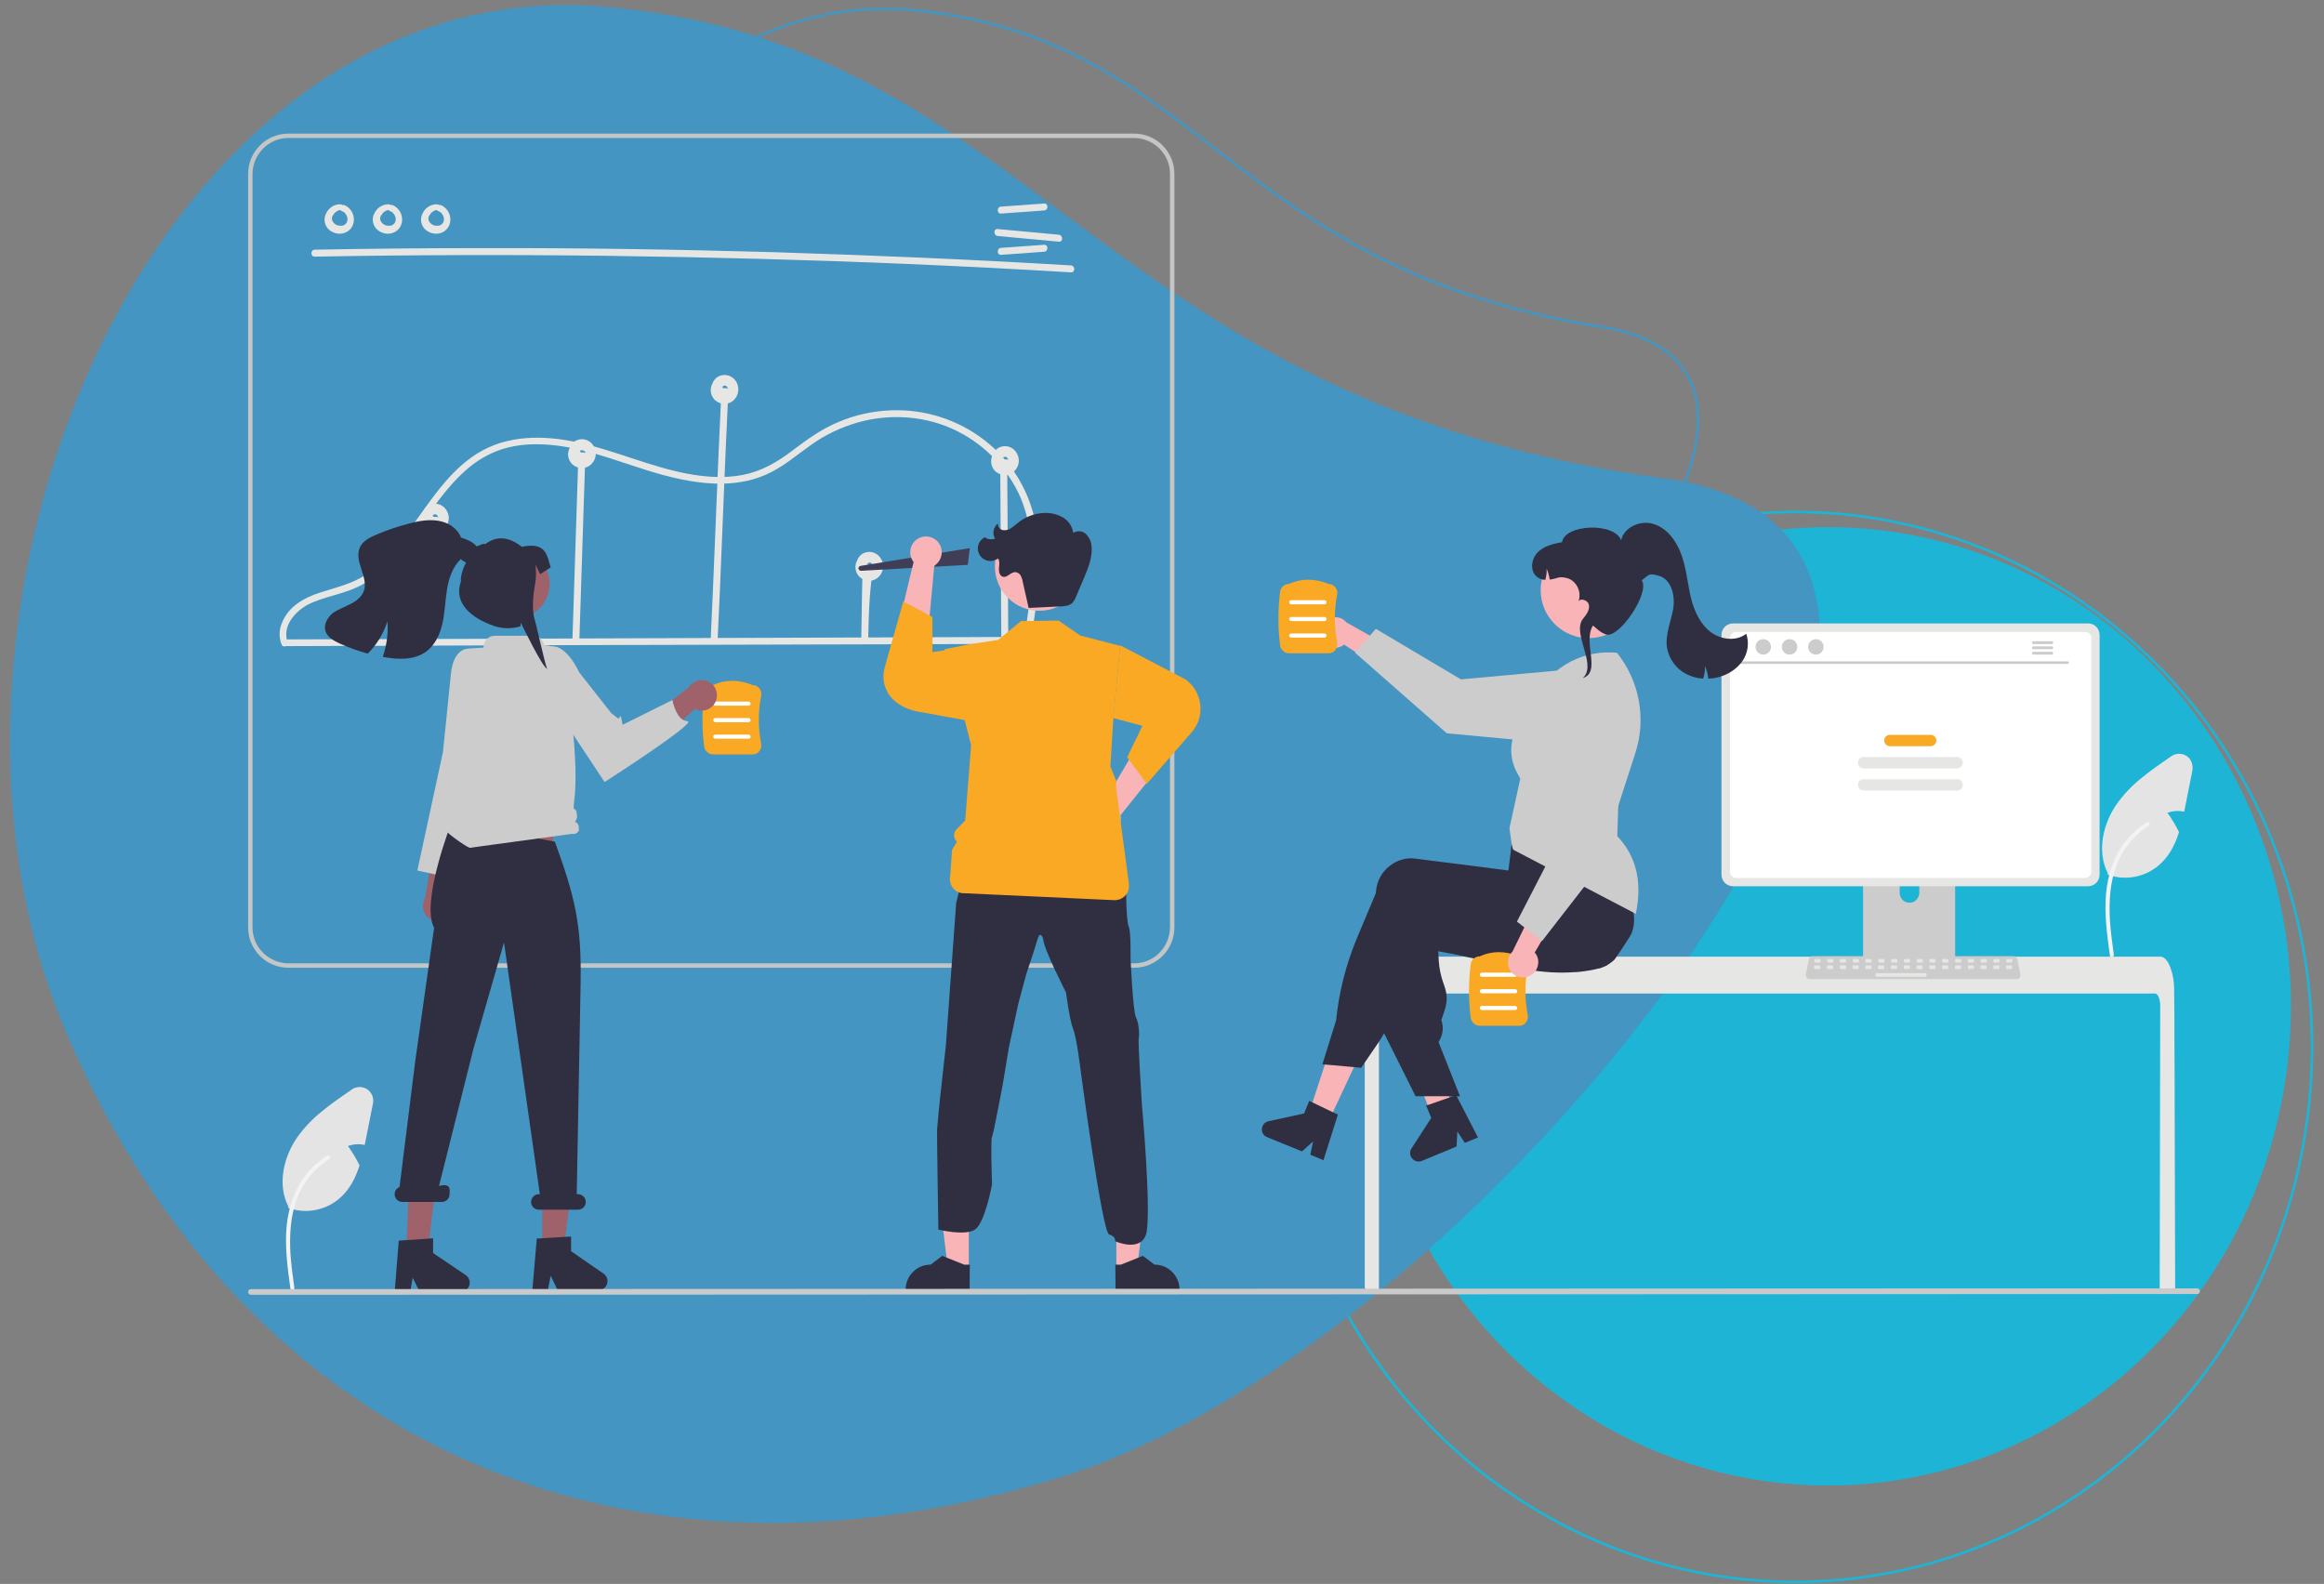 <?xml version="1.0" encoding="utf-8"?>
<!-- Generator: Adobe Illustrator 21.0.0, SVG Export Plug-In . SVG Version: 6.00 Build 0)  -->
<svg version="1.1" xmlns="http://www.w3.org/2000/svg" xmlns:xlink="http://www.w3.org/1999/xlink" x="0px" y="0px"
	 viewBox="0 0 901 614.1" style="enable-background:new 0 0 901 614.1;" xml:space="preserve">
<rect x="0" y="0" width="901" height="614.1" fill="#808080" stroke="none"/>
<style type="text/css">
	.st0{fill:none;stroke:#4495C1;stroke-miterlimit:10;}
	.st1{fill:#1EB4D6;}
	.st2{fill:none;stroke:#1EB4D6;stroke-miterlimit:10;}
	.st3{fill:#4495C1;}
	.st4{fill:#E4E4E4;}
	.st5{fill:#F3F3F3;}
	.st6{fill:#E6E6E5;}
	.st7{fill:#C4C6C6;}
	.st8{fill:#403E56;}
	.st9{fill:#F8B4B6;}
	.st10{fill:#F9A924;}
	.st11{fill:#302E41;}
	.st12{fill:#CCCCCC;}
	.st13{fill:#FFFFFF;}
	.st14{fill:#CACACA;}
	.st15{fill:#9F626B;}
</style>
<g id="Livello_2">
</g>
<g id="Livello_4">
</g>
<g id="Livello_1">
</g>
<g id="Livello_3">
	<path class="st0" d="M199.7,247.4C238.3,349.2,334.4,391,448.1,362s287.2-216.9,172.7-235.3C476.4,103.6,467,16.6,357,4.2
		C241.6-8.9,160.9,145.2,199.7,247.4z"/>
	
		<ellipse transform="matrix(4.499439e-03 -1 1 4.499439e-03 315.302 1097.1)" class="st1" cx="708.7" cy="390.2" rx="185.8" ry="179.5"/>
	
		<ellipse transform="matrix(4.499439e-03 -1 1 4.499439e-03 286.936 1100.07)" class="st2" cx="696" cy="405.9" rx="207.4" ry="200.4"/>
	<path class="st3" d="M26.1,401.4c69.8,161.3,219.1,223.3,386.6,170.8S819,208.8,644.8,185.4C425.2,155.9,401,16.8,234.2,2.6
		C59.3-12.2-44.1,239.3,26.1,401.4z"/>
	<g>
		<path class="st4" d="M144.6,427.8l-2.6,13.1c-0.2,1-0.4,2-0.6,3c-2.2-0.5-4.4-0.3-6.5,0.4c1.7,2.4,3.2,4.9,4.5,7.5
			c-1.6,5.1-4,9.7-8.1,13.1c-5.5,4.5-12.9,5.8-19.6,3.4l0.1-0.5c-4.3-8.4-2-19,3.4-26.8c2.7-3.8,6-7.3,9.7-10.2
			c3.6-3,7.6-5.7,11.5-8.4c2.4-1.7,5.8-1.1,7.4,1.4C144.6,424.9,144.9,426.4,144.6,427.8z"/>
		<path id="b311a411-101b-4365-a37b-2cdfec47a637-37_1_" class="st5" d="M112.6,499.7c-1.1-8-2.2-16.1-1.5-24.1
			c0.7-7.2,2.9-14.2,7.3-19.9c2.4-3,5.2-5.6,8.5-7.7c0.8-0.5,1.6,0.8,0.8,1.3c-5.6,3.6-10,8.8-12.4,15c-2.7,6.9-3.1,14.4-2.7,21.7
			c0.3,4.4,0.9,8.8,1.5,13.2c0.1,0.4-0.1,0.8-0.5,1C113.2,500.3,112.8,500.1,112.6,499.7L112.6,499.7z"/>
		<path class="st6" d="M122,99.5c38.2-0.7,76.4-0.8,114.5-0.3c38.2,0.5,76.3,1.5,114.5,3.1c21.4,0.9,42.8,2,64.2,3.3
			c1.7,0.1,1.7-2.6,0-2.7c-38.1-2.3-76.3-3.9-114.4-5.1c-38.2-1.1-76.3-1.7-114.5-1.6c-21.4,0-42.9,0.2-64.3,0.6
			C120.3,96.9,120.3,99.5,122,99.5L122,99.5z"/>
		<path class="st6" d="M388.1,82.8l16.7-1.2c1.7-0.1,1.7-2.8,0-2.7l-16.7,1.2C386.4,80.2,386.4,82.9,388.1,82.8z"/>
		<path class="st6" d="M388.1,98.8l16.7-1.2c1.7-0.1,1.7-2.8,0-2.7l-16.7,1.2C386.4,96.2,386.4,98.9,388.1,98.8z"/>
		<path class="st6" d="M386.8,91.5l23.7,2.2c1.7,0.2,1.7-2.5,0-2.7l-23.7-2.2C385.1,88.6,385.1,91.3,386.8,91.5z"/>
		<path class="st6" d="M131.9,79.2c-2.4,0-4.5,1.4-5.5,3.6c-1.1,2.1-0.6,4.7,1.2,6.3c1.7,1.4,3.9,1.9,6,1.2c2.1-0.7,3.6-2.8,3.6-5
			c0.1-2.5-1.4-4.8-3.7-5.8c-0.7-0.2-1.4,0.2-1.6,0.9c-0.2,0.7,0.2,1.4,0.9,1.6c0.2,0.1-0.2-0.1,0,0c0.1,0,0.2,0.1,0.3,0.1
			c0.1,0,0.1,0.1,0.2,0.1c0.2,0.2-0.1-0.1,0,0c0.1,0.1,0.3,0.3,0.4,0.4c0,0.1,0.2,0.2,0.1,0.1c-0.1-0.1,0-0.1,0,0
			c0,0,0.1,0.1,0.1,0.1c0.1,0.2,0.2,0.3,0.3,0.5c0,0,0,0.1,0.1,0.1c0,0.1,0.1,0.1,0,0c-0.1-0.1,0-0.1,0,0c0,0.1,0,0.1,0.1,0.2
			c0.1,0.2,0.1,0.4,0.2,0.6c0,0.1,0,0.2,0.1,0.3c0.1,0.3,0-0.2,0,0c0,0.2,0,0.4,0,0.6c0,0.1,0,0.2,0,0.3c0,0,0,0.1,0,0.1
			c0,0.2,0-0.1,0-0.1c-0.1,0.2-0.1,0.4-0.1,0.5c0,0.1-0.1,0.2-0.1,0.2c-0.1,0.3,0.1-0.2,0,0c-0.1,0.2-0.2,0.3-0.3,0.5
			c0,0.1-0.2,0.2-0.1,0.1c0.1-0.1-0.1,0.1-0.1,0.1c-0.1,0.1-0.1,0.1-0.2,0.2c0,0-0.1,0.1-0.1,0.1c0,0,0.2-0.2,0.1-0.1
			c-0.2,0.1-0.3,0.2-0.5,0.3c0,0-0.2,0.1-0.2,0.1c0,0,0.3-0.1,0.1,0c0,0-0.1,0-0.1,0c-0.2,0.1-0.4,0.1-0.5,0.1c0,0-0.1,0-0.1,0
			c-0.1,0,0.1,0,0.1,0c-0.1,0-0.2,0-0.3,0c-0.2,0-0.4,0-0.6,0c0,0-0.1,0-0.1,0c-0.1,0-0.2-0.1,0,0c0.1,0.1,0.1,0,0,0
			c0,0-0.1,0-0.1,0c-0.2,0-0.4-0.1-0.6-0.1c-0.1,0-0.2-0.1-0.3-0.1c0,0-0.1,0-0.1,0c0,0,0.2,0.1,0.1,0c-0.2-0.1-0.3-0.2-0.5-0.3
			c-0.1-0.1-0.2-0.1-0.3-0.2c0,0-0.1,0-0.1-0.1c0,0,0.2,0.2,0.1,0.1c-0.1-0.1-0.3-0.2-0.4-0.4c0,0-0.1-0.1-0.1-0.1l0,0
			c-0.1-0.1-0.1-0.1,0,0c0.1,0,0.1,0.1,0,0c0,0,0-0.1-0.1-0.1c-0.1-0.2-0.2-0.3-0.3-0.5c0,0,0.1,0.3,0,0.1c0,0,0-0.1,0-0.1
			c0-0.1-0.1-0.2-0.1-0.3c0-0.1,0-0.2-0.1-0.3c0-0.2,0,0.1,0,0.1c0,0,0-0.2,0-0.2c0-0.2,0-0.4,0-0.6c0-0.2,0,0.1,0,0.1
			c0,0,0-0.1,0-0.1c0-0.1,0-0.2,0.1-0.3c0-0.1,0.1-0.2,0.1-0.4c0,0,0-0.1,0.1-0.1c0.1-0.2-0.1,0.2,0,0.1c0.1-0.2,0.2-0.4,0.4-0.6
			c0,0,0.2-0.3,0.1-0.2c-0.1,0.1,0.1-0.1,0.1-0.2c0.2-0.2,0.4-0.3,0.5-0.5c0.1-0.1-0.1,0.1-0.1,0.1c0.1,0,0.1-0.1,0.2-0.1
			c0.1-0.1,0.2-0.1,0.3-0.2c0.1-0.1,0.2-0.1,0.3-0.2c0.1-0.1-0.1,0-0.1,0c0.1,0,0.1-0.1,0.2-0.1c0.1,0,0.6-0.2,0.6-0.2
			c0,0-0.3,0-0.1,0c0.1,0,0.1,0,0.2,0c0.1,0,0.3,0,0.4,0c0.7,0,1.3-0.6,1.3-1.3C133.2,79.8,132.7,79.2,131.9,79.2L131.9,79.2z"/>
		<path class="st6" d="M150.6,79.2c-2.4,0-4.5,1.4-5.5,3.6c-1.1,2.1-0.6,4.7,1.2,6.3c1.7,1.4,3.9,1.9,6,1.2c2.1-0.7,3.6-2.8,3.6-5
			c0.1-2.5-1.4-4.8-3.7-5.8c-0.7-0.2-1.4,0.2-1.6,0.9c-0.2,0.7,0.2,1.4,0.9,1.6c0.2,0.1-0.2-0.1,0,0c0.1,0,0.2,0.1,0.3,0.1
			c0.1,0,0.1,0.1,0.2,0.1c0.2,0.2-0.1-0.1,0,0c0.1,0.1,0.3,0.3,0.4,0.4c0,0.1,0.2,0.2,0.1,0.1c-0.1-0.1,0-0.1,0,0
			c0,0,0.1,0.1,0.1,0.1c0.1,0.2,0.2,0.3,0.3,0.5c0,0,0,0.1,0.1,0.1c0,0.1,0.1,0.1,0,0c-0.1-0.1,0-0.1,0,0c0,0.1,0,0.1,0.1,0.2
			c0.1,0.2,0.1,0.4,0.2,0.6c0,0.1,0,0.2,0.1,0.3c0.1,0.3,0-0.2,0,0c0,0.2,0,0.4,0,0.6c0,0.1,0,0.2,0,0.3c0,0,0,0.1,0,0.1
			c0,0.2,0-0.1,0-0.1c-0.1,0.2-0.1,0.4-0.1,0.5c0,0.1-0.1,0.2-0.1,0.2c-0.1,0.3,0.1-0.2,0,0c-0.1,0.2-0.2,0.3-0.3,0.5
			c0,0.1-0.2,0.2-0.1,0.1c0.1-0.1-0.1,0.1-0.1,0.1c-0.1,0.1-0.1,0.1-0.2,0.2c0,0-0.1,0.1-0.1,0.1c0,0,0.2-0.2,0.1-0.1
			c-0.2,0.1-0.3,0.2-0.5,0.3c0,0-0.2,0.1-0.2,0.1c0,0,0.3-0.1,0.1,0c0,0-0.1,0-0.1,0c-0.2,0.1-0.4,0.1-0.5,0.1c0,0-0.1,0-0.1,0
			c-0.1,0,0.1,0,0.1,0c-0.1,0-0.2,0-0.3,0c-0.2,0-0.4,0-0.6,0c0,0-0.1,0-0.1,0c-0.1,0-0.2-0.1,0,0c0.1,0.1,0.1,0,0,0
			c0,0-0.1,0-0.1,0c-0.2,0-0.4-0.1-0.6-0.1c-0.1,0-0.2-0.1-0.3-0.1c0,0-0.1,0-0.1,0c0,0,0.2,0.1,0.1,0c-0.2-0.1-0.3-0.2-0.5-0.3
			c-0.1-0.1-0.2-0.1-0.3-0.2c0,0-0.1,0-0.1-0.1c0,0,0.2,0.2,0.1,0.1c-0.1-0.1-0.3-0.2-0.4-0.4c0,0-0.1-0.1-0.1-0.1l0,0
			c-0.1-0.1-0.1-0.1,0,0c0.1,0,0.1,0.1,0,0c0,0,0-0.1-0.1-0.1c-0.1-0.2-0.2-0.3-0.3-0.5c0,0,0.1,0.3,0,0.1c0,0,0-0.1,0-0.1
			c0-0.1-0.1-0.2-0.1-0.3c0-0.1,0-0.2-0.1-0.3c0-0.2,0,0.1,0,0.1c0,0,0-0.2,0-0.2c0-0.2,0-0.4,0-0.6c0-0.2,0,0.1,0,0.1
			c0,0,0-0.1,0-0.1c0-0.1,0-0.2,0.1-0.3c0-0.1,0.1-0.2,0.1-0.4c0,0,0-0.1,0.1-0.1c0.1-0.2-0.1,0.2,0,0.1c0.1-0.2,0.2-0.4,0.4-0.6
			c0,0,0.2-0.3,0.1-0.2c-0.1,0.1,0.1-0.1,0.1-0.2c0.2-0.2,0.4-0.3,0.5-0.5c0.1-0.1-0.1,0.1-0.1,0.1c0.1,0,0.1-0.1,0.2-0.1
			c0.1-0.1,0.2-0.1,0.3-0.2c0.1-0.1,0.2-0.1,0.3-0.2c0.1-0.1-0.1,0-0.1,0c0.1,0,0.1-0.1,0.2-0.1c0.1,0,0.6-0.2,0.6-0.2
			c0,0-0.3,0-0.1,0c0.1,0,0.1,0,0.2,0c0.1,0,0.3,0,0.4,0c0.7,0,1.3-0.6,1.3-1.3C152,79.8,151.4,79.2,150.6,79.2L150.6,79.2z"/>
		<path class="st6" d="M169.3,79.2c-2.4,0-4.5,1.4-5.5,3.6c-1.1,2.1-0.6,4.7,1.2,6.3c1.7,1.4,3.9,1.9,6,1.2c2.1-0.7,3.6-2.8,3.6-5
			c0.1-2.5-1.4-4.8-3.7-5.8c-0.7-0.2-1.4,0.2-1.6,0.9c-0.2,0.7,0.2,1.4,0.9,1.6c0.2,0.1-0.2-0.1,0,0c0.1,0,0.2,0.1,0.3,0.1
			c0.1,0,0.1,0.1,0.2,0.1c0.2,0.2-0.1-0.1,0,0c0.1,0.1,0.3,0.3,0.4,0.4c0,0.1,0.2,0.2,0.1,0.1c-0.1-0.1,0-0.1,0,0
			c0,0,0.1,0.1,0.1,0.1c0.1,0.2,0.2,0.3,0.3,0.5c0,0,0,0.1,0.1,0.1c0,0.1,0.1,0.1,0,0c-0.1-0.1,0-0.1,0,0c0,0.1,0,0.1,0.1,0.2
			c0.1,0.2,0.1,0.4,0.2,0.6c0,0.1,0,0.2,0.1,0.3c0.1,0.3,0-0.2,0,0c0,0.2,0,0.4,0,0.6c0,0.1,0,0.2,0,0.3c0,0,0,0.1,0,0.1
			c0,0.2,0-0.1,0-0.1c-0.1,0.2-0.1,0.4-0.1,0.5c0,0.1-0.1,0.2-0.1,0.2c-0.1,0.3,0.1-0.2,0,0c-0.1,0.2-0.2,0.3-0.3,0.5
			c0,0.1-0.2,0.2-0.1,0.1c0.1-0.1-0.1,0.1-0.1,0.1c-0.1,0.1-0.1,0.1-0.2,0.2c0,0-0.1,0.1-0.1,0.1c0,0,0.2-0.2,0.1-0.1
			c-0.2,0.1-0.3,0.2-0.5,0.3c0,0-0.2,0.1-0.2,0.1c0,0,0.3-0.1,0.1,0c0,0-0.1,0-0.1,0c-0.2,0.1-0.4,0.1-0.5,0.1c0,0-0.1,0-0.1,0
			c-0.1,0,0.1,0,0.1,0c-0.1,0-0.2,0-0.3,0c-0.2,0-0.4,0-0.6,0c0,0-0.1,0-0.1,0c-0.1,0-0.2-0.1,0,0c0.1,0.1,0.1,0,0,0
			c0,0-0.1,0-0.1,0c-0.2,0-0.4-0.1-0.6-0.1c-0.1,0-0.2-0.1-0.3-0.1c0,0-0.1,0-0.1,0c0,0,0.2,0.1,0.1,0c-0.2-0.1-0.3-0.2-0.5-0.3
			c-0.1-0.1-0.2-0.1-0.3-0.2c0,0-0.1,0-0.1-0.1c0,0,0.2,0.2,0.1,0.1c-0.1-0.1-0.3-0.2-0.4-0.4c0,0-0.1-0.1-0.1-0.1l0,0
			c-0.1-0.1-0.1-0.1,0,0c0.1,0,0.1,0.1,0,0c0,0,0-0.1-0.1-0.1c-0.1-0.2-0.2-0.3-0.3-0.5c0,0,0.1,0.3,0,0.1c0,0,0-0.1,0-0.1
			c0-0.1-0.1-0.2-0.1-0.3c0-0.1,0-0.2-0.1-0.3c0-0.2,0,0.1,0,0.1c0,0,0-0.2,0-0.2c0-0.2,0-0.4,0-0.6c0-0.2,0,0.1,0,0.1
			c0,0,0-0.1,0-0.1c0-0.1,0-0.2,0.1-0.3c0-0.1,0.1-0.2,0.1-0.4c0,0,0-0.1,0.1-0.1c0.1-0.2-0.1,0.2,0,0.1c0.1-0.2,0.2-0.4,0.4-0.6
			c0,0,0.2-0.3,0.1-0.2c-0.1,0.1,0.1-0.1,0.1-0.2c0.2-0.2,0.4-0.3,0.5-0.5c0.1-0.1-0.1,0.1-0.1,0.1c0.1,0,0.1-0.1,0.2-0.1
			c0.1-0.1,0.2-0.1,0.3-0.2c0.1-0.1,0.2-0.1,0.3-0.2c0.1-0.1-0.1,0-0.1,0c0.1,0,0.1-0.1,0.2-0.1c0.1,0,0.6-0.2,0.6-0.2
			c0,0-0.3,0-0.1,0c0.1,0,0.1,0,0.2,0c0.1,0,0.3,0,0.4,0c0.7,0,1.3-0.6,1.3-1.3C170.7,79.8,170.1,79.2,169.3,79.2L169.3,79.2z"/>
		<path class="st7" d="M439.7,375.2H111.8c-8.6,0-15.6-7-15.6-15.6V67.4c0-8.6,7-15.6,15.6-15.6h327.9c8.6,0,15.6,7,15.6,15.6v292.2
			C455.3,368.2,448.3,375.2,439.7,375.2z M111.8,53.5c-7.6,0-13.8,6.2-13.9,13.9v292.2c0,7.6,6.2,13.8,13.9,13.9h327.9
			c7.6,0,13.8-6.2,13.9-13.9V67.4c0-7.6-6.2-13.8-13.9-13.9L111.8,53.5z"/>
		<path class="st6" d="M111.3,250.5l115.3-0.4l114.7-0.3l64.7-0.2c0.7,0,1.3-0.6,1.3-1.4c0-0.7-0.6-1.3-1.3-1.3l-115.3,0.4
			L176,247.7l-64.7,0.2c-0.7,0-1.3,0.6-1.3,1.4C110,250,110.6,250.5,111.3,250.5z"/>
		<path class="st6" d="M169.5,248.4l0.7-42.1c0-1.7-2.6-1.7-2.7,0l-0.7,42.1C166.8,250.1,169.4,250.1,169.5,248.4z"/>
		<path class="st6" d="M224.6,248.8l1.7-52.9l0.5-15.1c0.1-1.7-2.6-1.7-2.7,0l-1.7,52.9l-0.5,15.1
			C221.8,250.5,224.5,250.5,224.6,248.8z"/>
		<path class="st6" d="M279.5,155.7c-1,18.7-3,74-4,92.8c-0.1,1.7,2.6,1.7,2.7,0c1-18.7,3-74,4-92.8
			C282.3,154,279.6,154,279.5,155.7z"/>
		<path class="st6" d="M334.2,229.7l-0.3,18c0,1.7,2.6,1.7,2.7,0c0.4-21.3,1.4-20.6,1.5-26.6c0-1.7-2.6-1.7-2.7,0
			C335.4,221.1,334.6,208.4,334.2,229.7z"/>
		<path class="st6" d="M387.8,182.4l0.3,50.5l0.1,14.5c0,0.7,0.6,1.3,1.4,1.3c0.7,0,1.3-0.6,1.3-1.3l-0.3-50.5l-0.1-14.5
			c0-0.7-0.6-1.3-1.4-1.3C388.4,181.1,387.8,181.6,387.8,182.4z"/>
		<path class="st6" d="M111.5,249c-2.2-6.1,2.8-11.9,7.9-14.6c6.1-3.1,13.2-3.9,19.4-6.9c9.3-4.5,16-12.6,22-20.8
			c6.2-8.4,11.8-17.3,19.7-24.3c4.1-3.7,9-6.6,14.3-8.3c6.7-2.1,13.8-2.2,20.7-1.4c14.3,1.7,27.5,7.6,41.3,11.4
			c13,3.5,27.3,5.5,40,0c6.5-2.8,11.8-7.5,17.5-11.5c5.5-4,11.7-6.9,18.2-8.8c12.8-3.6,26.8-2.6,38.7,3.4
			c10.9,5.5,19.6,14.6,24.5,25.8c5.6,13.5,4.9,28.6,3.1,42.8c-0.5,3.7-1,7.3-1.6,11c-0.3,1.7,2.3,2.4,2.6,0.7
			c2.3-14.6,4.6-29.7,1.7-44.5c-2.5-12.9-9.5-24.4-19.9-32.4c-10.4-8-23.3-12.1-36.5-11.5c-6.9,0.3-13.7,1.8-20,4.5
			c-6.6,2.7-12.2,6.8-17.9,11.1c-5.8,4.4-11.9,8-19.1,9.4c-7,1.4-14.4,0.9-21.4-0.4c-14.5-2.7-27.9-8.9-42.3-12.1
			c-13.3-2.9-27.6-3.2-39.5,4.3c-9.2,5.8-15.6,14.7-21.8,23.4c-6.2,8.6-12.4,17.8-21.4,23.6c-5.5,3.6-11.7,4.9-17.8,6.9
			c-6.2,2-12.1,5.4-14.6,11.7c-1.1,2.6-1.2,5.5-0.2,8.2C109.5,251.3,112.1,250.7,111.5,249L111.5,249z"/>
		<polygon class="st6" points="168.6,200.5 168.6,200.5 168.6,200.5 		"/>
		<path class="st6" d="M173.2,198c-1.3-2.3-4-3.3-6.4-2.4c-1.2,0.4-2.1,1.3-2.7,2.5c-0.1,0.1-0.1,0.2-0.1,0.4
			c-0.1,0.1-0.1,0.2-0.2,0.3c-1.3,2.6-0.3,5.8,2.4,7.1c1.9,1,4.3,0.7,5.9-0.8C174.1,203.3,174.6,200.3,173.2,198z M169.9,200.3
			C169.9,200.3,169.9,200.4,169.9,200.3z M169.5,199.5C169.5,199.5,169.5,199.5,169.5,199.5z M168,200.1
			C168,200.1,168,200.1,168,200.1z M168.4,200.4C168.5,200.4,168.4,200.4,168.4,200.4z M168.5,200.5L168.5,200.5
			C168.6,200.5,168.6,200.5,168.5,200.5L168.5,200.5L168.5,200.5L168.5,200.5L168.5,200.5C168.6,200.4,168.6,200.5,168.5,200.5
			C168.7,200.4,168.6,200.4,168.5,200.5L168.5,200.5c-0.1-0.1-0.1-0.1-0.2-0.1c0,0,0,0,0,0c-0.1,0-0.3-0.2-0.1,0
			c-0.1,0-0.1-0.1-0.2-0.1c0,0-0.1-0.1-0.1-0.1c0-0.1-0.1-0.1-0.1-0.2l0,0c0,0,0,0,0,0c0,0,0,0,0,0c0,0,0-0.1,0-0.1l0,0
			c0-0.1,0.1-0.1,0.1-0.2c-0.2,0.3,0.1,0,0.1-0.1c0,0,0,0,0,0c0,0,0,0,0,0c0.1,0,0.1-0.1,0.2-0.1c0.1,0,0.4-0.1,0.1,0
			c0.1,0,0.1,0,0.2-0.1c0,0,0.1,0,0.2,0c0,0,0.1,0,0.1,0c0,0,0,0,0.1,0c0,0,0.2,0.1,0.2,0.1c0,0,0,0,0,0c0.1,0,0.1,0.1,0.2,0.1
			c-0.3-0.2,0,0,0.1,0.1c0,0,0.1,0.1,0.1,0.1c0,0,0,0.1,0.1,0.1c0,0.1,0.1,0.2,0.1,0.2l0,0c0,0,0,0,0,0c0,0.1,0.1,0.2,0.1,0.4
			c0,0,0,0,0,0c0,0.1,0,0.1,0,0.2l0,0C169.5,200.3,169,200.3,168.5,200.5L168.5,200.5z"/>
		<path class="st6" d="M168.6,200.5C168.6,200.5,168.6,200.5,168.6,200.5L168.6,200.5z"/>
		<path class="st6" d="M168.6,200.5L168.6,200.5L168.6,200.5z"/>
		<path class="st6" d="M168.6,200.5L168.6,200.5C168.6,200.5,168.6,200.5,168.6,200.5z"/>
		<polygon class="st6" points="168.6,200.5 168.6,200.5 168.6,200.5 		"/>
		<polygon class="st6" points="225.6,175.5 225.6,175.5 225.6,175.5 		"/>
		<path class="st6" d="M230.2,173c-1.3-2.3-4-3.3-6.4-2.4c-1.2,0.4-2.1,1.3-2.7,2.5c-0.1,0.1-0.1,0.2-0.1,0.4
			c-0.1,0.1-0.1,0.2-0.2,0.3c-1.3,2.6-0.3,5.8,2.4,7.1c1.9,1,4.3,0.7,5.9-0.8C231.1,178.3,231.6,175.4,230.2,173z M226.9,175.3
			C226.9,175.4,226.9,175.4,226.9,175.3z M226.6,174.5C226.5,174.5,226.5,174.5,226.6,174.5z M225.1,175.1
			C225,175.1,225,175.1,225.1,175.1z M225.4,175.4C225.5,175.5,225.5,175.5,225.4,175.4z M225.6,175.5L225.6,175.5
			C225.6,175.5,225.6,175.5,225.6,175.5L225.6,175.5L225.6,175.5L225.6,175.5L225.6,175.5C225.6,175.5,225.6,175.5,225.6,175.5
			C225.8,175.4,225.7,175.5,225.6,175.5L225.6,175.5c-0.1-0.1-0.1-0.1-0.2-0.1c0,0,0,0,0,0c-0.1,0-0.3-0.2-0.1,0
			c-0.1,0-0.1-0.1-0.2-0.1c0,0-0.1-0.1-0.1-0.1c0-0.1-0.1-0.1-0.1-0.2l0,0c0,0,0,0,0,0c0,0,0,0,0,0c0,0,0-0.1,0-0.1l0,0
			c0-0.1,0.1-0.1,0.1-0.2c-0.2,0.3,0.1,0,0.1-0.1c0,0,0,0,0,0c0,0,0,0,0,0c0.1,0,0.1-0.1,0.2-0.1c0.1,0,0.4-0.1,0.1,0
			c0.1,0,0.1,0,0.2-0.1c0,0,0.1,0,0.2,0c0,0,0.1,0,0.1,0c0,0,0,0,0.1,0c0,0,0.2,0.1,0.2,0.1c0,0,0,0,0,0c0.1,0,0.1,0.1,0.2,0.1
			c-0.3-0.2,0,0,0.1,0.1c0,0,0.1,0.1,0.1,0.1c0,0,0,0.1,0.1,0.1c0,0.1,0.1,0.2,0.1,0.2l0,0c0,0,0,0,0,0c0,0.1,0.1,0.2,0.1,0.4
			c0,0,0,0,0,0c0,0.1,0,0.1,0,0.2l0,0C226.5,175.3,226,175.3,225.6,175.5L225.6,175.5z"/>
		<path class="st6" d="M225.6,175.5L225.6,175.5C225.6,175.5,225.6,175.5,225.6,175.5z"/>
		<polygon class="st6" points="225.6,175.5 225.6,175.5 225.6,175.5 		"/>
		<path class="st6" d="M225.6,175.5C225.6,175.5,225.6,175.5,225.6,175.5L225.6,175.5z"/>
		<path class="st6" d="M225.6,175.5L225.6,175.5L225.6,175.5z"/>
		<polygon class="st6" points="280.9,188 280.9,188 280.9,188 		"/>
		<path class="st6" d="M285.5,148.1c-1.3-2.3-4-3.3-6.4-2.4c-1.2,0.4-2.1,1.3-2.7,2.5c-0.1,0.1-0.1,0.2-0.1,0.4
			c-0.1,0.1-0.1,0.2-0.2,0.3c-1.3,2.6-0.3,5.8,2.4,7.1c1.9,1,4.3,0.7,5.9-0.8C286.4,153.4,286.8,150.4,285.5,148.1z M282.1,150.4
			C282.2,150.4,282.2,150.5,282.1,150.4z M281.8,149.6C281.8,149.6,281.8,149.6,281.8,149.6z M280.3,150.2
			C280.3,150.2,280.3,150.2,280.3,150.2z M280.7,150.5C280.7,150.5,280.7,150.5,280.7,150.5z M280.8,150.6L280.8,150.6
			C280.8,150.6,280.8,150.6,280.8,150.6L280.8,150.6L280.8,150.6L280.8,150.6L280.8,150.6C280.9,150.5,280.9,150.5,280.8,150.6
			C281,150.5,280.9,150.5,280.8,150.6L280.8,150.6c-0.1-0.1-0.1-0.1-0.2-0.1c0,0,0,0,0,0c-0.1,0-0.3-0.2-0.1,0
			c-0.1,0-0.1-0.1-0.2-0.1c0,0-0.1-0.1-0.1-0.1c0-0.1-0.1-0.1-0.1-0.2l0,0c0,0,0,0,0,0c0,0,0,0,0,0c0,0,0-0.1,0-0.1l0,0
			c0-0.1,0.1-0.1,0.1-0.2c-0.2,0.3,0.1,0,0.1-0.1c0,0,0,0,0,0c0,0,0,0,0,0c0.1,0,0.1-0.1,0.2-0.1c0.1,0,0.4-0.1,0.1,0
			c0.1,0,0.1,0,0.2-0.1c0,0,0.1,0,0.2,0c0,0,0.1,0,0.1,0c0,0,0,0,0.1,0c0,0,0.2,0.1,0.2,0.1c0,0,0,0,0,0c0.1,0,0.1,0.1,0.2,0.1
			c-0.3-0.2,0,0,0.1,0.1c0,0,0.1,0.1,0.1,0.1c0,0,0,0.1,0.1,0.1c0,0.1,0.1,0.2,0.1,0.2l0,0c0,0,0,0,0,0c0,0.1,0.1,0.2,0.1,0.4
			c0,0,0,0,0,0c0,0.1,0,0.1,0,0.2l0,0C281.7,150.4,281.2,150.4,280.8,150.6L280.8,150.6z"/>
		<polygon class="st6" points="280.9,188 280.9,188 280.9,188 		"/>
		<path class="st6" d="M280.9,188L280.9,188L280.9,188z"/>
		<path class="st6" d="M280.9,188L280.9,188C280.9,188,280.9,188,280.9,188z"/>
		<path class="st6" d="M280.9,188C280.9,188,280.9,188,280.9,188L280.9,188z"/>
		<path class="st6" d="M341.6,216.7c-1.3-2.3-4-3.3-6.4-2.4c-1.2,0.4-2.1,1.3-2.7,2.5c-0.1,0.1-0.1,0.2-0.1,0.4
			c-0.1,0.1-0.1,0.2-0.2,0.3c-1.3,2.6-0.3,5.8,2.4,7.1c1.9,1,4.3,0.7,5.9-0.8C342.5,222,343,219,341.6,216.7z M338.3,219
			C338.3,219,338.3,219.1,338.3,219z M337.9,218.2C337.9,218.2,337.9,218.2,337.9,218.2z M336.4,218.8
			C336.4,218.8,336.4,218.8,336.4,218.8z M336.8,219.1C336.9,219.1,336.9,219.1,336.8,219.1z M337,219.2L337,219.2
			C337,219.2,337,219.2,337,219.2L337,219.2L337,219.2L337,219.2L337,219.2C337,219.2,337,219.2,337,219.2
			C337.2,219.1,337.1,219.1,337,219.2L337,219.2c-0.1-0.1-0.1-0.1-0.2-0.1c0,0,0,0,0,0c-0.1,0-0.3-0.2-0.1,0c-0.1,0-0.1-0.1-0.2-0.1
			c0,0-0.1-0.1-0.1-0.1c0-0.1-0.1-0.1-0.1-0.2l0,0c0,0,0,0,0,0c0,0,0,0,0,0c0,0,0-0.1,0-0.1l0,0c0-0.1,0.1-0.1,0.1-0.2
			c-0.2,0.3,0.1,0,0.1-0.1c0,0,0,0,0,0c0,0,0,0,0,0c0.1,0,0.1-0.1,0.2-0.1c0.1,0,0.4-0.1,0.1,0c0.1,0,0.1,0,0.2-0.1c0,0,0.1,0,0.2,0
			c0,0,0.1,0,0.1,0c0,0,0,0,0.1,0c0,0,0.2,0.1,0.2,0.1c0,0,0,0,0,0c0.1,0,0.1,0.1,0.2,0.1c-0.3-0.2,0,0,0.1,0.1c0,0,0.1,0.1,0.1,0.1
			c0,0,0,0.1,0.1,0.1c0,0.1,0.1,0.2,0.1,0.2l0,0c0,0,0,0,0,0c0,0.1,0.1,0.2,0.1,0.4c0,0,0,0,0,0c0,0.1,0,0.1,0,0.2l0,0
			C337.9,219,337.4,219,337,219.2L337,219.2z"/>
		<polygon class="st6" points="337,160.4 337,160.4 337,160.4 		"/>
		<path class="st6" d="M337,160.4L337,160.4L337,160.4z"/>
		<path class="st6" d="M337,160.4L337,160.4C337,160.4,337,160.4,337,160.4z"/>
		<path class="st6" d="M337,160.4C337,160.4,337,160.4,337,160.4L337,160.4z"/>
		<polygon class="st6" points="337,160.4 337,160.4 337,160.4 		"/>
		<path class="st6" d="M389.6,178.2L389.6,178.2L389.6,178.2z"/>
		<path class="st6" d="M394.2,175.7c-1.3-2.3-4-3.3-6.4-2.4c-1.2,0.4-2.1,1.3-2.7,2.5c-0.1,0.1-0.1,0.2-0.1,0.4
			c-0.1,0.1-0.1,0.2-0.2,0.3c-1.3,2.6-0.3,5.8,2.4,7.1c1.9,1,4.3,0.7,5.9-0.8C395.1,181,395.6,178.1,394.2,175.7z M390.9,178
			C390.9,178.1,390.9,178.1,390.9,178z M390.5,177.2C390.5,177.2,390.5,177.2,390.5,177.2z M389,177.8
			C389,177.8,389,177.8,389,177.8z M389.4,178.1C389.5,178.1,389.4,178.1,389.4,178.1z M389.5,178.2L389.5,178.2
			C389.6,178.2,389.6,178.2,389.5,178.2L389.5,178.2L389.5,178.2L389.5,178.2L389.5,178.2C389.6,178.2,389.6,178.2,389.5,178.2
			C389.7,178.1,389.6,178.1,389.5,178.2L389.5,178.2c-0.1-0.1-0.1-0.1-0.2-0.1c0,0,0,0,0,0c-0.1,0-0.3-0.2-0.1,0
			c-0.1,0-0.1-0.1-0.2-0.1c0,0-0.1-0.1-0.1-0.1c0-0.1-0.1-0.1-0.1-0.2l0,0c0,0,0,0,0,0c0,0,0,0,0,0c0,0,0-0.1,0-0.1l0,0
			c0-0.1,0.1-0.1,0.1-0.2c-0.2,0.3,0.1,0,0.1-0.1c0,0,0,0,0,0c0,0,0,0,0,0c0.1,0,0.1-0.1,0.2-0.1c0.1,0,0.4-0.1,0.1,0
			c0.1,0,0.1,0,0.2-0.1c0,0,0.1,0,0.2,0c0,0,0.1,0,0.1,0c0,0,0,0,0.1,0c0,0,0.2,0.1,0.2,0.1c0,0,0,0,0,0c0.1,0,0.1,0.1,0.2,0.1
			c-0.3-0.2,0,0,0.1,0.1c0,0,0.1,0.1,0.1,0.1c0,0,0,0.1,0.1,0.1c0,0.1,0.1,0.2,0.1,0.2l0,0c0,0,0,0,0,0c0,0.1,0.1,0.2,0.1,0.4
			c0,0,0,0,0,0c0,0.1,0,0.1,0,0.2l0,0C390.5,178,390,178,389.5,178.2L389.5,178.2z"/>
		<polygon class="st6" points="389.6,178.2 389.6,178.2 389.6,178.2 		"/>
		<polygon class="st6" points="389.6,178.2 389.6,178.2 389.6,178.2 		"/>
		<path class="st6" d="M389.6,178.2C389.6,178.2,389.6,178.2,389.6,178.2L389.6,178.2z"/>
		<path class="st6" d="M389.6,178.2L389.6,178.2C389.6,178.2,389.6,178.2,389.6,178.2z"/>
		<path class="st8" d="M375.2,219l-41.4,2.3c-0.5,0-0.9-0.4-1-0.9c0-0.5,0.3-0.9,0.8-1l42.4-6.9L375.2,219z"/>
		<path class="st9" d="M427.8,311.3l15.6-26.3l11.5,5.5c0,0-19.9,24.8-20.5,25.6c0.7,3.3-1.3,6.6-4.6,7.3s-6.6-1.3-7.3-4.6
			c-0.7-3.3,1.3-6.6,4.6-7.3C427.4,311.3,427.6,311.3,427.8,311.3L427.8,311.3z"/>
		<path class="st10" d="M434.3,250.2l25.3,13.2c6.3,4.5,7.7,13.3,3.2,19.5c-0.3,0.4-0.5,0.7-0.8,1l-17.4,20l-7.6-10.3l5.9-12.2
			l-11.3-3L434.3,250.2z"/>
		<path class="st9" d="M362.2,219.4l-2.8,30.4l-12.8,0c0,0,7.3-31,7.6-31.9c-2.1-2.7-1.6-6.5,1-8.6c2.7-2.1,6.5-1.6,8.6,1
			s1.6,6.5-1,8.6C362.6,219.2,362.4,219.3,362.2,219.4L362.2,219.4z"/>
		<path class="st10" d="M387.6,281.7l-29.4-5.4c-12.4-1.5-17.4-9.6-15.2-17.6l7.2-25.5l11.3,6l0,13.6l15.8-2.2L387.6,281.7z"/>
		<polygon class="st9" points="375.6,491.9 367.5,491.9 363.7,460.8 375.6,460.8 		"/>
		<path class="st11" d="M375.9,500.4l-24.8,0V500c0-5.3,4.3-9.7,9.7-9.7h0l4.5-3.4l8.5,3.4l2.2,0L375.9,500.4z"/>
		<polygon class="st9" points="432.8,491.9 440.8,491.9 444.7,460.8 432.8,460.8 		"/>
		<path class="st11" d="M432.5,500.4l24.8,0V500c0-5.3-4.3-9.7-9.7-9.7h0l-4.5-3.4l-8.5,3.4l-2.2,0L432.5,500.4z"/>
		<path class="st11" d="M363.3,437.9c0.1-1.8,1.1-11.6,1.1-11.6l2.3-20.9l4-55.3l3.6-14.5l17.7,6.9l14.3-6.9l17,5.4l13.3,5
			c0,0,0,2.1,0.1,4.7c0.1,3.4,0.4,7.5,0.9,8.6c0.9,1.9,0.7,12.1,0.7,12.1s0.9,20.7,2.1,23s1.4,7,1.1,8c-0.4,0.9,1.2,25.8,1.2,25.8
			s4,44,1.5,50.7c-2.5,6.6-11.9,2.3-11.9,2.3s0.5-1.8-2.3-2.6c-2.7-0.8-11-63.3-11-63.3s-1.5-12.8-3-16.5c-1.4-3.7-2.7-14-2.7-14
			s-8.8-17.1-8.9-20.9c0,0-1.1-3.5-2.2,0.4c-1.1,3.9-4.3,13.3-4.3,13.3l-3.1,11.5l-3.7,17.2l-2.4,14.5c0,0-3.6,19.2-4.1,20
			c-0.6,0.8,0,18.4,0,18.4s-2.7,14.9-6.6,17.5c-3.9,2.6-14.2,0-14.2,0S363.2,439.7,363.3,437.9z"/>
		<path class="st10" d="M376.5,288.9l-2.3,29.2l-3.4,3.5c-1.3,1.3-1.2,3.4,0.1,4.6c0,0,0.1,0.1,0.1,0.1l0,0l-1.9,3.2l-0.7,10.1
			c-0.7,2.9,1.1,5.9,4.1,6.6c0.3,0.1,0.7,0.1,1,0.1l58.5,2.7c3,0.1,5.6-2.2,5.7-5.2c0-0.3,0-0.7,0-1l-5-37.4v-2.8l-2.2-5.4l1.1-18.1
			l2.7-28.7l-15.5-4l-8.4-5.8l-14.6,0.2l-8.8,7.3l-11.8,1.8l-8.9,1.8l-1.1,2.5l2.3-0.5l8.2,32.1L376.5,288.9z"/>
		<circle class="st9" cx="402.9" cy="219.6" r="17.2"/>
		<path class="st11" d="M398.8,235.7l12.4-0.6c1.6-0.1,3.3-0.2,4.5-1.3c0.6-0.7,1.1-1.5,1.4-2.3c1.1-2.7,2.3-5.3,3.4-8
			c1.5-3.7,3.1-7.6,2.7-11.6c-0.1-1.8-0.9-3.5-2.1-4.8c-1.4-1.3-3.4-1.5-5-0.5c-0.4-2.6-1.9-4.8-4.2-6.1c-2.2-1.2-4.8-1.8-7.4-1.6
			c-3.7,0.2-7.2,1.6-10.1,4c-0.8,0.7-1.7,1.4-2.6,2c-0.9,0.6-2.1,0.8-3.2,0.6c-1.1-0.3-1.8-1.4-1.7-2.5c-1.8,1.4-2.3,3.9-1.1,5.8
			c-1.3,0.5-2.8,0.4-4-0.5c-2.4,1.2-3.4,4.1-2.2,6.5c1.2,2.4,4.1,3.4,6.5,2.2c0.3-0.1,0.5-0.3,0.8-0.5c0.8,1.1,0.5,2.5,0.4,3.8
			s0.2,2.9,1.5,3.3c1.7,0.5,3-1.8,4.8-1.8c0.9,0.1,1.7,0.6,2.1,1.3c0.4,0.8,0.7,1.6,0.8,2.4L398.8,235.7"/>
		<path class="st6" d="M837.5,390c0-2.7-0.9-4.8-2-4.8H536.6c-1.1,0-2,2.2-2,4.8v109.4c0,0.5-0.4,0.9-0.9,1
			c-0.8,0.1-1.6,0.1-2.4,0.2c0,0,0,0-0.1,0c-0.4,0-0.9,0.1-1.3,0.1h0c-0.2-0.4-0.4-0.8-0.7-1.3c-0.1-0.1-0.1-0.3-0.1-0.5V383.8
			c0-0.7,0-1.5,0.1-2.2c0.1-1,0.2-2,0.4-3c0.8-4.6,2.7-7.7,4.9-7.7h303.1c0.3,0,0.6,0.1,0.9,0.2c0.4,0.2,0.8,0.5,1.1,0.8
			c0.4,0.5,0.8,1,1.1,1.5c1.2,2.5,1.9,5.2,2.1,7.9c0,0,0,0.1,0,0.1c0.1,0.8,0.1,1.6,0.1,2.4l0.1,10.6l0,6.3l0.1,19.9l0,7.1l0.2,72.5
			l0,0c0,0.5-0.4,1-1,1h-4c-0.5,0-1-0.4-1-1c0,0,0,0,0,0L837.5,390z"/>
		<path class="st12" d="M756.2,321.1H724c-0.9,0-1.7,0.8-1.7,1.7v50.9H758v-50.9C758,321.9,757.2,321.1,756.2,321.1
			C756.2,321.1,756.2,321.1,756.2,321.1z M740.3,350c-2.1,0-3.8-1.7-3.8-3.8v-5.9c0-2.1,1.7-3.8,3.8-3.8c2.1,0,3.8,1.7,3.8,3.8v5.9
			C744,348.3,742.4,350,740.3,350z"/>
		<path class="st8" d="M722.2,372.1v4.9c0,0.5,0.4,1,1,1h33.9c0.5,0,1-0.4,1-1v-4.9H722.2z"/>
		<path class="st6" d="M809.6,241.7H671.9c-2.5,0-4.5,2-4.5,4.5v92.9c0,2.5,2,4.5,4.5,4.5h137.6c2.5,0,4.5-2,4.5-4.5v-92.9
			C814,243.7,812,241.7,809.6,241.7z"/>
		<path class="st13" d="M808.4,245H673.1c-1.3,0-2.4,1.1-2.4,2.4v90.6c0,1.3,1.1,2.4,2.4,2.4h135.3c1.3,0,2.4-1.1,2.4-2.4v-90.6
			C810.8,246,809.7,245,808.4,245z"/>
		<path class="st12" d="M782.1,379.6h-80.5c-0.8,0-1.5-0.7-1.5-1.5c0-0.1,0-0.2,0-0.3l1.2-5.9c0.1-0.7,0.7-1.2,1.4-1.2h78
			c0.7,0,1.3,0.5,1.4,1.2l1.2,5.9c0.2,0.8-0.3,1.6-1.1,1.8C782.3,379.6,782.2,379.6,782.1,379.6L782.1,379.6z"/>
		<path class="st6" d="M703.8,371.8h1.6c0.2,0,0.4,0.2,0.4,0.4v0.6c0,0.2-0.2,0.4-0.4,0.4h-1.6c-0.2,0-0.4-0.2-0.4-0.4v-0.6
			C703.4,372,703.6,371.8,703.8,371.8z"/>
		<path class="st6" d="M708.8,371.8h1.6c0.2,0,0.4,0.2,0.4,0.4v0.6c0,0.2-0.2,0.4-0.4,0.4h-1.6c-0.2,0-0.4-0.2-0.4-0.4v-0.6
			C708.3,372,708.5,371.8,708.8,371.8z"/>
		<path class="st6" d="M713.7,371.8h1.6c0.2,0,0.4,0.2,0.4,0.4v0.6c0,0.2-0.2,0.4-0.4,0.4h-1.6c-0.2,0-0.4-0.2-0.4-0.4v-0.6
			C713.3,372,713.5,371.8,713.7,371.8z"/>
		<path class="st6" d="M718.7,371.8h1.6c0.2,0,0.4,0.2,0.4,0.4v0.6c0,0.2-0.2,0.4-0.4,0.4h-1.6c-0.2,0-0.4-0.2-0.4-0.4v-0.6
			C718.2,372,718.4,371.8,718.7,371.8z"/>
		<path class="st6" d="M723.6,371.8h1.6c0.2,0,0.4,0.2,0.4,0.4v0.6c0,0.2-0.2,0.4-0.4,0.4h-1.6c-0.2,0-0.4-0.2-0.4-0.4v-0.6
			C723.2,372,723.4,371.8,723.6,371.8z"/>
		<path class="st6" d="M728.6,371.8h1.6c0.2,0,0.4,0.2,0.4,0.4v0.6c0,0.2-0.2,0.4-0.4,0.4h-1.6c-0.2,0-0.4-0.2-0.4-0.4v-0.6
			C728.2,372,728.4,371.8,728.6,371.8z"/>
		<path class="st6" d="M733.6,371.8h1.6c0.2,0,0.4,0.2,0.4,0.4v0.6c0,0.2-0.2,0.4-0.4,0.4h-1.6c-0.2,0-0.4-0.2-0.4-0.4v-0.6
			C733.1,372,733.3,371.8,733.6,371.8z"/>
		<path class="st6" d="M738.5,371.8h1.6c0.2,0,0.4,0.2,0.4,0.4v0.6c0,0.2-0.2,0.4-0.4,0.4h-1.6c-0.2,0-0.4-0.2-0.4-0.4v-0.6
			C738.1,372,738.3,371.8,738.5,371.8z"/>
		<path class="st6" d="M743.5,371.8h1.6c0.2,0,0.4,0.2,0.4,0.4v0.6c0,0.2-0.2,0.4-0.4,0.4h-1.6c-0.2,0-0.4-0.2-0.4-0.4v-0.6
			C743,372,743.2,371.8,743.5,371.8z"/>
		<path class="st6" d="M748.4,371.8h1.6c0.2,0,0.4,0.2,0.4,0.4v0.6c0,0.2-0.2,0.4-0.4,0.4h-1.6c-0.2,0-0.4-0.2-0.4-0.4v-0.6
			C748,372,748.2,371.8,748.4,371.8z"/>
		<path class="st6" d="M753.4,371.8h1.6c0.2,0,0.4,0.2,0.4,0.4v0.6c0,0.2-0.2,0.4-0.4,0.4h-1.6c-0.2,0-0.4-0.2-0.4-0.4v-0.6
			C753,372,753.2,371.8,753.4,371.8z"/>
		<path class="st6" d="M758.4,371.8h1.6c0.2,0,0.4,0.2,0.4,0.4v0.6c0,0.2-0.2,0.4-0.4,0.4h-1.6c-0.2,0-0.4-0.2-0.4-0.4v-0.6
			C757.9,372,758.1,371.8,758.4,371.8z"/>
		<path class="st6" d="M763.3,371.8h1.6c0.2,0,0.4,0.2,0.4,0.4v0.6c0,0.2-0.2,0.4-0.4,0.4h-1.6c-0.2,0-0.4-0.2-0.4-0.4v-0.6
			C762.9,372,763.1,371.8,763.3,371.8z"/>
		<path class="st6" d="M768.3,371.8h1.6c0.2,0,0.4,0.2,0.4,0.4v0.6c0,0.2-0.2,0.4-0.4,0.4h-1.6c-0.2,0-0.4-0.2-0.4-0.4v-0.6
			C767.8,372,768,371.8,768.3,371.8z"/>
		<path class="st6" d="M773.2,371.8h1.6c0.2,0,0.4,0.2,0.4,0.4v0.6c0,0.2-0.2,0.4-0.4,0.4h-1.6c-0.2,0-0.4-0.2-0.4-0.4v-0.6
			C772.8,372,773,371.8,773.2,371.8z"/>
		<path class="st6" d="M778.2,371.8h1.6c0.2,0,0.4,0.2,0.4,0.4v0.6c0,0.2-0.2,0.4-0.4,0.4h-1.6c-0.2,0-0.4-0.2-0.4-0.4v-0.6
			C777.8,372,778,371.8,778.2,371.8z"/>
		<path class="st6" d="M703.7,374.3h1.6c0.2,0,0.4,0.2,0.4,0.4v0.6c0,0.2-0.2,0.4-0.4,0.4h-1.6c-0.2,0-0.4-0.2-0.4-0.4v-0.6
			C703.3,374.5,703.5,374.3,703.7,374.3z"/>
		<path class="st6" d="M708.7,374.3h1.6c0.2,0,0.4,0.2,0.4,0.4v0.6c0,0.2-0.2,0.4-0.4,0.4h-1.6c-0.2,0-0.4-0.2-0.4-0.4v-0.6
			C708.3,374.5,708.5,374.3,708.7,374.3z"/>
		<path class="st6" d="M713.7,374.3h1.6c0.2,0,0.4,0.2,0.4,0.4v0.6c0,0.2-0.2,0.4-0.4,0.4h-1.6c-0.2,0-0.4-0.2-0.4-0.4v-0.6
			C713.2,374.5,713.4,374.3,713.7,374.3z"/>
		<path class="st6" d="M718.6,374.3h1.6c0.2,0,0.4,0.2,0.4,0.4v0.6c0,0.2-0.2,0.4-0.4,0.4h-1.6c-0.2,0-0.4-0.2-0.4-0.4v-0.6
			C718.2,374.5,718.4,374.3,718.6,374.3z"/>
		<path class="st6" d="M723.6,374.3h1.6c0.2,0,0.4,0.2,0.4,0.4v0.6c0,0.2-0.2,0.4-0.4,0.4h-1.6c-0.2,0-0.4-0.2-0.4-0.4v-0.6
			C723.1,374.5,723.3,374.3,723.6,374.3z"/>
		<path class="st6" d="M728.5,374.3h1.6c0.2,0,0.4,0.2,0.4,0.4v0.6c0,0.2-0.2,0.4-0.4,0.4h-1.6c-0.2,0-0.4-0.2-0.4-0.4v-0.6
			C728.1,374.5,728.3,374.3,728.5,374.3z"/>
		<path class="st6" d="M733.5,374.3h1.6c0.2,0,0.4,0.2,0.4,0.4v0.6c0,0.2-0.2,0.4-0.4,0.4h-1.6c-0.2,0-0.4-0.2-0.4-0.4v-0.6
			C733.1,374.5,733.3,374.3,733.5,374.3z"/>
		<path class="st6" d="M738.5,374.3h1.6c0.2,0,0.4,0.2,0.4,0.4v0.6c0,0.2-0.2,0.4-0.4,0.4h-1.6c-0.2,0-0.4-0.2-0.4-0.4v-0.6
			C738,374.5,738.2,374.3,738.5,374.3z"/>
		<path class="st6" d="M743.4,374.3h1.6c0.2,0,0.4,0.2,0.4,0.4v0.6c0,0.2-0.2,0.4-0.4,0.4h-1.6c-0.2,0-0.4-0.2-0.4-0.4v-0.6
			C743,374.5,743.2,374.3,743.4,374.3z"/>
		<path class="st6" d="M748.4,374.3h1.6c0.2,0,0.4,0.2,0.4,0.4v0.6c0,0.2-0.2,0.4-0.4,0.4h-1.6c-0.2,0-0.4-0.2-0.4-0.4v-0.6
			C747.9,374.5,748.1,374.3,748.4,374.3z"/>
		<path class="st6" d="M753.3,374.3h1.6c0.2,0,0.4,0.2,0.4,0.4v0.6c0,0.2-0.2,0.4-0.4,0.4h-1.6c-0.2,0-0.4-0.2-0.4-0.4v-0.6
			C752.9,374.5,753.1,374.3,753.3,374.3z"/>
		<path class="st6" d="M758.3,374.3h1.6c0.2,0,0.4,0.2,0.4,0.4v0.6c0,0.2-0.2,0.4-0.4,0.4h-1.6c-0.2,0-0.4-0.2-0.4-0.4v-0.6
			C757.9,374.5,758.1,374.3,758.3,374.3z"/>
		<path class="st6" d="M763.3,374.3h1.6c0.2,0,0.4,0.2,0.4,0.4v0.6c0,0.2-0.2,0.4-0.4,0.4h-1.6c-0.2,0-0.4-0.2-0.4-0.4v-0.6
			C762.8,374.5,763,374.3,763.3,374.3z"/>
		<path class="st6" d="M768.2,374.3h1.6c0.2,0,0.4,0.2,0.4,0.4v0.6c0,0.2-0.2,0.4-0.4,0.4h-1.6c-0.2,0-0.4-0.2-0.4-0.4v-0.6
			C767.8,374.5,768,374.3,768.2,374.3z"/>
		<path class="st6" d="M773.2,374.3h1.6c0.2,0,0.4,0.2,0.4,0.4v0.6c0,0.2-0.2,0.4-0.4,0.4h-1.6c-0.2,0-0.4-0.2-0.4-0.4v-0.6
			C772.7,374.5,772.9,374.3,773.2,374.3z"/>
		<path class="st6" d="M778.1,374.3h1.6c0.2,0,0.4,0.2,0.4,0.4v0.6c0,0.2-0.2,0.4-0.4,0.4h-1.6c-0.2,0-0.4-0.2-0.4-0.4v-0.6
			C777.7,374.5,777.9,374.3,778.1,374.3z"/>
		<path class="st6" d="M727.5,377.3h19c0.2,0,0.4,0.2,0.4,0.4v0.6c0,0.2-0.2,0.4-0.4,0.4h-19c-0.2,0-0.4-0.2-0.4-0.4v-0.6
			C727.1,377.5,727.3,377.3,727.5,377.3z"/>
		<path class="st14" d="M801.6,257.4H675c-0.3,0-0.5-0.2-0.5-0.5c0-0.3,0.2-0.5,0.5-0.5h126.6c0.3,0,0.5,0.2,0.5,0.5
			C802.1,257.2,801.9,257.4,801.6,257.4z"/>
		<ellipse class="st12" cx="683.6" cy="250.8" rx="3" ry="3"/>
		<ellipse class="st12" cx="693.8" cy="250.8" rx="3" ry="3"/>
		<ellipse class="st12" cx="704" cy="250.8" rx="3" ry="3"/>
		<path class="st12" d="M795.5,248.6h-7.2c-0.3,0-0.5,0.3-0.5,0.6c0,0.3,0.2,0.5,0.5,0.5h7.2c0.3,0,0.5-0.3,0.5-0.6
			C796,248.8,795.8,248.6,795.5,248.6L795.5,248.6z"/>
		<path class="st12" d="M795.5,250.6h-7.2c-0.3,0-0.5,0.3-0.5,0.6c0,0.3,0.2,0.5,0.5,0.5h7.2c0.3,0,0.5-0.3,0.5-0.6
			C796,250.9,795.8,250.6,795.5,250.6L795.5,250.6z"/>
		<path class="st12" d="M795.5,252.7h-7.2c-0.3,0-0.5,0.3-0.5,0.6c0,0.3,0.2,0.5,0.5,0.5h7.2c0.3,0,0.5-0.3,0.5-0.6
			C796,252.9,795.8,252.7,795.5,252.7L795.5,252.7z"/>
		<path class="st10" d="M732.7,284.9h15.8c1.2,0,2.2,1,2.2,2.2l0,0c0,1.2-1,2.2-2.2,2.2h-15.8c-1.2,0-2.2-1-2.2-2.2l0,0
			C730.5,285.8,731.5,284.9,732.7,284.9z"/>
		<path class="st6" d="M722.5,293.5h36.3c1.2,0,2.2,1,2.2,2.2l0,0c0,1.2-1,2.2-2.2,2.2h-36.3c-1.2,0-2.2-1-2.2-2.2l0,0
			C720.3,294.4,721.3,293.5,722.5,293.5z"/>
		<path class="st6" d="M722.5,302.1h36.3c1.2,0,2.2,1,2.2,2.2l0,0c0,1.2-1,2.2-2.2,2.2h-36.3c-1.2,0-2.2-1-2.2-2.2l0,0
			C720.3,303,721.3,302.1,722.5,302.1z"/>
		<polygon class="st9" points="514.4,436.2 507.1,432.7 517.1,402.2 527.9,407.4 		"/>
		<path class="st9" d="M563.3,431.3c-0.5,0.3-1.1,0.7-1.6,1c-1.1,0.7-2.1,1.3-3.2,1.9c-0.5,0.3-1.1,0.6-1.6,0.9v0l0,0l0,0l-0.8,0.2
			l-1.2-3.1l-0.5-1.4l-0.8-2l-1.4-3.7l-7.4-19.7l11.6-2.9l0.4,1.8h0l0.2,0.9l4,16.4l0.8,3.4l0,0.1l0.5,2l0.4,1.7l0.5,1.9
			L563.3,431.3z"/>
		<path class="st11" d="M632.4,362.2c-0.7,1.2-1.5,2.4-2.2,3.5c-1.4,2.2-2.8,4.3-4.3,6.4c0,0,0,0,0,0c-0.9,0.8-1.8,1.5-2.8,2.1
			c0,0-0.1,0.1-0.1,0.1c-0.8,0.4-1.6,0.7-2.4,1c-0.3,0.1-0.6,0.2-0.9,0.2c-1.1,0.3-2.2,0.5-3.2,0.7c-1.9,0.3-3.8,0.6-5.6,0.7
			c-0.2,0-0.3,0-0.5,0c-7.7,0.6-15.1-0.3-22.9-1.8c-3.8-0.7-7.8-1.6-11.8-2.5c-1.3-0.3-2.7-0.6-4-0.9c-0.1,0-0.2,0-0.3-0.1
			c-1.9-0.4-3.9-0.8-5.9-1.3c-2.5-0.5-5.1-1-7.9-1.5l0.2,3.8c0.2,2.9,0.8,5.8,1.8,8.6c1.2,3.4,2.1,6.1,0.1,11.6l-0.9,2.7
			c1,2.7,0.6,5.7-0.9,8.2l-0.2,0.3l7.8,19.7l0.5,1.3h-4l-4.9,0h-8.3l-12-24l-0.6-1.1v-0.1l1.2-46.2c0-0.4,0-0.8,0.1-1.2
			c0.4-3.7,2.4-7.1,5.3-9.5c2.9-2.2,6.5-3.2,10.1-2.8l4.1,0.5l8.4,1.1l5.9,0.8l0.1,0l17.4,2.3l1.2-5.1l0.2-0.1l7.3-2.7l25.3-9.3
			l0.1,0l1.7-0.6l0.2,0.3c0.1,0.1,0.1,0.2,0.2,0.3c1.6,3,3,6.1,4,9.3c1.7,5.3,3.1,10.6,4.2,16.1c0,0.2,0.1,0.5,0.1,0.6l0,0.1
			c0,0.1,0,0.2,0,0.2C633.8,356.7,633.5,359.6,632.4,362.2z"/>
		<path class="st11" d="M633.4,345.2c-0.1-0.3-0.2-0.7-0.3-1c-0.9-2.6-1.8-5.1-3-7.5c-1.3-2.8-2.8-5.8-4.6-9
			c-0.9-1.6-1.8-3.2-2.8-4.9c-0.5-0.8-1-1.7-1.6-2.6c0,0,0-0.1-0.1-0.1l-0.2-0.3l-25.1,3.4l-9.3,1.2l-0.6,4.7l-0.1,1.2c0,0,0,0,0,0
			l-0.4,3.1v0l-0.5,4.1l0,0l-13.9-1.8l-14.3-1.8l-7.7-1c-3.6-0.5-7.2,0.5-10.1,2.8c-3,2.3-4.9,5.7-5.3,9.5c0,0.4-0.1,0.8-0.1,1.1
			l-7.2,17.1c-4.3,10.3-7.1,21.1-8.2,32.2l-5.3,17l0.8,0.1l11.2,1l3,0.3l6.5-9.5c0.7-1.1,1.5-2.2,2.1-3.4c1.1-1.9,2-3.8,2.9-5.8
			l14.1-33.7c1.1,0.2,2.2,0.4,3.2,0.5c5,0.8,9.7,1.5,14.3,2c14.8,1.7,27.7,1.8,39.1,0.4c3.2-0.4,6.3-0.9,9.3-1.5
			c1.1-0.2,2.2-0.5,3.3-0.7c0.3-0.1,0.5-0.1,0.7-0.2c4.5-1.2,8.1-4.5,9.6-8.9C633.9,350.5,634.1,347.8,633.4,345.2z"/>
		<path class="st11" d="M516.7,431.2l-7.9-3.8l-1.2-0.6l-2,4.9l-13.8,3c-1.8,0.4-2.9,2.1-2.5,3.9c0.2,1.1,1,1.9,2,2.3l13.5,5.5
			l4.3-3.9l-1.1,5.2l5.1,2.1l5.6-17.7L516.7,431.2z"/>
		<polygon class="st11" points="565.2,423.7 565.7,425 565.2,425 		"/>
		<path class="st11" d="M562.5,425.3l-8.3,2.9l-1.3,0.4l2,4.8l-7.7,11.9c-1,1.5-0.5,3.5,1,4.5c0.9,0.6,2,0.7,3,0.3l13.5-5.6l0.3-5.8
			l2.9,4.4l5.1-2.1l-8.5-16.5L562.5,425.3z"/>
		<path class="st9" d="M512.3,248c1.5,2.9,5,4,7.9,2.5c0.3-0.2,0.6-0.3,0.9-0.6l17.4,11.5l0-10.8l-16.5-9.3
			c-2.1-2.5-5.9-2.7-8.3-0.6C511.6,242.6,511,245.6,512.3,248L512.3,248z"/>
		<path class="st12" d="M525.3,253l8.1-9.2l33,19.6l43.8-4c8.1-0.7,15.4,5.3,16.1,13.4c0.1,0.9,0.1,1.8,0,2.7l0,0
			c-0.8,8.1-8,14.1-16.1,13.4l-49.3-4.6L525.3,253z"/>
		<path class="st12" d="M626.9,253.1L626.9,253.1L626.9,253.1c-12.7-1.3-24.8,5-31,16l-3.7,6.5c-12,14.7-3.3,24.8-2.8,26.3
			l-4.2,19.2l0.9,6.4l0.5,1.9l47.6,24.9c2.7-13,0.1-24.1-9.8-32.6l9.6-29.7C638.3,278.8,635.7,264.1,626.9,253.1z"/>
		<path class="st10" d="M589,397.7h-15.3c-1.7,0-3.2-1.3-3.5-3c-0.9-6.9-0.9-14,0-20.9c0.2-1.7,1.7-3,3.4-3c4.8-2.2,10-2.2,15.4,0
			c1,0,2,0.5,2.6,1.3c0.7,0.8,0.9,1.9,0.7,2.9c-1.2,6.1-1.2,12.4,0,18.5c0.2,1-0.1,2.1-0.7,2.9C591.1,397.2,590.1,397.7,589,397.7z"
			/>
		<path class="st13" d="M587.4,378.7h-12.9c-0.4,0-0.8-0.4-0.8-0.8c0-0.4,0.4-0.8,0.8-0.8c0,0,0,0,0,0h12.9c0.4,0,0.8,0.4,0.8,0.8
			C588.3,378.3,587.9,378.7,587.4,378.7C587.5,378.7,587.4,378.7,587.4,378.7z"/>
		<path class="st13" d="M587.4,385.1h-12.9c-0.4,0-0.8-0.4-0.8-0.8c0-0.4,0.4-0.8,0.8-0.8c0,0,0,0,0,0h12.9c0.4,0,0.8,0.4,0.8,0.8
			C588.3,384.8,587.9,385.1,587.4,385.1C587.5,385.1,587.4,385.1,587.4,385.1z"/>
		<path class="st13" d="M587.4,391.6h-12.9c-0.4,0-0.8-0.4-0.8-0.8c0-0.4,0.4-0.8,0.8-0.8c0,0,0,0,0,0h12.9c0.4,0,0.8,0.4,0.8,0.8
			C588.3,391.2,587.9,391.6,587.4,391.6C587.5,391.6,587.5,391.6,587.4,391.6z"/>
		<path class="st10" d="M515.1,253.3h-15.3c-1.7,0-3.2-1.3-3.5-3c-0.9-6.9-0.9-14,0-20.9c0.2-1.7,1.7-3,3.4-3c4.8-2.2,10-2.2,15.4,0
			c1,0,2,0.5,2.6,1.3c0.7,0.8,0.9,1.9,0.7,2.9c-1.2,6.1-1.2,12.4,0,18.5c0.2,1-0.1,2.1-0.7,2.9C517.1,252.8,516.1,253.3,515.1,253.3
			z"/>
		<path class="st13" d="M513.5,234.3h-12.9c-0.4,0-0.8-0.4-0.8-0.8s0.4-0.8,0.8-0.8c0,0,0,0,0,0h12.9c0.4,0,0.8,0.4,0.8,0.8
			S513.9,234.3,513.5,234.3C513.5,234.3,513.5,234.3,513.5,234.3z"/>
		<path class="st13" d="M513.5,240.8h-12.9c-0.4,0-0.8-0.4-0.8-0.8s0.4-0.8,0.8-0.8c0,0,0,0,0,0h12.9c0.4,0,0.8,0.4,0.8,0.8
			S513.9,240.8,513.5,240.8C513.5,240.8,513.5,240.8,513.5,240.8z"/>
		<path class="st13" d="M513.5,247.2h-12.9c-0.4,0-0.8-0.4-0.8-0.8s0.4-0.8,0.8-0.8c0,0,0,0,0,0h12.9c0.4,0,0.8,0.4,0.8,0.8
			S513.9,247.2,513.5,247.2C513.5,247.2,513.5,247.2,513.5,247.2z"/>
		<path class="st10" d="M291.8,292.5h-15.3c-1.7,0-3.2-1.3-3.5-3c-0.9-6.9-0.9-14,0-20.9c0.2-1.7,1.7-3,3.4-3c4.8-2.2,10-2.2,15.4,0
			c1,0,2,0.5,2.6,1.3c0.7,0.8,0.9,1.9,0.7,2.9c-1.2,6.1-1.2,12.4,0,18.5c0.2,1-0.1,2.1-0.7,2.9C293.9,292,292.9,292.5,291.8,292.5z"
			/>
		<path class="st13" d="M290.2,273.6h-12.9c-0.4,0-0.8-0.4-0.8-0.8s0.4-0.8,0.8-0.8c0,0,0,0,0,0h12.9c0.4,0,0.8,0.4,0.8,0.8
			C291.1,273.2,290.7,273.5,290.2,273.6C290.3,273.6,290.3,273.6,290.2,273.6z"/>
		<path class="st13" d="M290.2,280h-12.9c-0.4,0-0.8-0.4-0.8-0.8s0.4-0.8,0.8-0.8c0,0,0,0,0,0h12.9c0.4,0,0.8,0.4,0.8,0.8
			C291.1,279.6,290.7,280,290.2,280C290.3,280,290.3,280,290.2,280z"/>
		<path class="st13" d="M290.2,286.4h-12.9c-0.4,0-0.8-0.4-0.8-0.8s0.4-0.8,0.8-0.8c0,0,0,0,0,0h12.9c0.4,0,0.8,0.4,0.8,0.8
			C291.1,286,290.7,286.4,290.2,286.4C290.3,286.4,290.3,286.4,290.2,286.4z"/>
		<path class="st9" d="M593.5,378.1c2.8-1.6,3.7-5.3,2.1-8c-0.2-0.3-0.4-0.6-0.6-0.8l10.5-18l-10.8,0.6l-8.3,17
			c-2.3,2.3-2.4,6-0.1,8.4C588.2,379.1,591.2,379.5,593.5,378.1L593.5,378.1z"/>
		<path class="st12" d="M597.8,364.9l-9.7-7.6l17.6-34.1l-6.6-43.5c-1.2-8.1,4.3-15.6,12.4-16.9c0.9-0.1,1.8-0.2,2.7-0.2l0,0
			c8.2,0.3,14.6,7.1,14.3,15.3l-1.6,49.5L597.8,364.9z"/>
		<path class="st15" d="M174.1,355.5c2.3-2.3,2.3-6.1,0-8.4c-0.2-0.2-0.5-0.5-0.8-0.7l9.4-46.8l-10.4,3.3l-7.5,45.3
			c-1.7,2.8-0.8,6.5,2,8.2C169.2,357.9,172.2,357.5,174.1,355.5L174.1,355.5z"/>
		<path class="st12" d="M188,256.4l-6.5-4.9c0,0-5.7-0.4-6.7,9.9c-1,10.3-3.1,30.3-3.1,30.3l-9.9,45.8l13.7,3l10.6-49.4l6.4-14.7
			L188,256.4z"/>
		<polygon class="st15" points="177.4,331.2 213.8,330.6 216.8,305.7 177.4,305.7 		"/>
		<polygon class="st15" points="210.2,484.3 218.6,484.3 222.6,451.9 210.2,451.9 		"/>
		<polygon class="st15" points="157.5,485.1 165.9,485 169.7,452.6 158.7,455.1 		"/>
		<polygon class="st9" points="183.8,284.3 181.9,289.2 182.3,294.2 219.5,307.1 217.7,285.4 213.5,280.5 		"/>
		<circle class="st15" cx="199.8" cy="226.4" r="13.3"/>
		<path class="st11" d="M208.1,480.2l13.3-0.8v5.7l12.6,8.7c1.6,1.1,2,3.3,0.9,4.9c-0.7,1-1.8,1.5-2.9,1.5h-15.8l-2.7-5.6l-1.1,5.6
			h-6L208.1,480.2z"/>
		<path class="st11" d="M154.6,481l13.3-0.9l0,5.7l12.7,8.6c1.6,1.1,2,3.3,0.9,4.9c-0.7,1-1.7,1.5-2.9,1.6l-15.8,0.1l-2.8-5.6
			l-1,5.6l-6,0L154.6,481z"/>
		<path class="st11" d="M154.9,460.2l6.1-48.9l7.3-51.6c-5.3-9.9,6.7-40.7,6.7-40.7l1.7,0.1l38.4,7.2l0,0c7.8,21.4,10.4,32,10,54.8
			l-1.5,81.9h0.5c1.7,0,3,1.4,3,3c0,1.7-1.4,3-3,3h-15.2c-1.7,0-3-1.4-3-3c0-1.7,1.4-3,3-3c0,0,0,0,0,0h0.4l-13.9-97.6l-11.8,41
			l-13.4,53.4c4.9-1.2,4.1,1.6,4.1,3.2c0,1.7-1.4,3-3,3H156c-1.7,0-3-1.4-3-3C153,461.8,153.7,460.7,154.9,460.2L154.9,460.2z"/>
		<path class="st12" d="M172,320.7l1.2-12.1c0.3-1,1.1-1.7,2.2-1.8c0.5-5.8,2.6-30.7,2.8-31.8l0,0l1-20.7c0.1-1.6,1.3-2.8,2.9-2.9
			l5.1-0.3c0.1,0,0.3-0.1,0.3-0.3c0-2.4,1.9-4.3,4.3-4.3c0,0,0,0,0,0h15.1c2,0,3.7,1.5,4,3.5c0,0.1,0.1,0.2,0.3,0.2h0
			c3.6-0.1,6.6,2.5,7.2,6c2.1,12,6.2,39.3,4.2,54.5c-0.7,5.3,0.8,1.1,1.1,5.5c0.1,0.9-0.2,1.7-0.8,2.4c1.2,0.4,1.8,1.8,1.4,3
			l0.3-0.1c-0.3,1.3-1.6,2.1-2.9,1.8c0,0,0,0,0,0l-39.6,5.4C180.5,328.2,171.6,322,172,320.7z"/>
		<path class="st15" d="M277.7,271.3c-0.9,3.1-4.2,4.9-7.4,4c-0.3-0.1-0.7-0.2-1-0.4l-15.3,14l-2-10.7l14.9-11.6
			c1.7-2.8,5.3-3.8,8.2-2.1C277.4,265.8,278.5,268.7,277.7,271.3L277.7,271.3z"/>
		<path class="st12" d="M224.5,260.6c0,0-5.3-12.1-12.1-9.7c-6.7,2.4-3.3,14.1-3.3,14.1l25.3,38.2c0,0,36.5-23.4,32.1-23.6
			c-4.4-0.2-5.8-8.2-5.8-8.2l-19.3,9.6l-0.7-3.4l-1,1l-2.7-2.1L224.5,260.6z"/>
		<circle class="st9" cx="615.9" cy="228.8" r="18.6"/>
		<path class="st11" d="M675.6,256.2c-2.1,3-5.3,5.2-8.9,6.2c-1.4,0.4-2.9,0.7-4.4,0.7c-0.2-1.7-0.6-3.3-1.3-4.9
			c0.1,1.7-0.2,3.3-0.7,4.9c-2.2-0.1-4.4-0.7-6.4-1.7c-4-2-6.8-5.8-7.6-10.2c-0.8-5.1,1.5-10.1,2.4-15.2c0.8-5.1-0.7-11.5-5.7-12.8
			c-3.8-1-3.4-0.6-6.5,1.8c3.3,4.8-8.8,22.6-13.8,21c-2.8-0.9-4.6-3.4-5.2-3.4c-3.9,6.7,3.4,18-3.9,20.3l0.6-0.6
			c4.5-5.5-4.9-17.1-0.4-22.5c1.2-1.5,2.6-3.3,2.2-5.3c-0.3-1.8-3.3-2.8-4.1-1.3c1.5-3.5-0.7-8.2-4.5-9.1c-3.3-0.8-3.3,0.2-6.6,0.6
			c-0.2-1.5-0.6-2.9-1.2-4.2c0.1,1.4-0.1,2.9-0.5,4.3c-1.2,0-2.3-0.4-3.3-1.2c-2.7-2.2-2.2-6.8,0.3-9.4c2.4-2.5,6.1-3.4,9.5-4
			c1-7,20.4-7.8,22.9-0.7c1.1-5.2,7.6-8,12.7-6.3c5.1,1.6,8.6,6.4,10.5,11.4c1.9,5,2.4,10.4,3.5,15.6c1.1,5.2,3.1,10.5,7.1,14.1
			c4,3.6,10.5,4.7,14.7,1.4C678.2,249.1,677.7,253.1,675.6,256.2z"/>
		<path class="st4" d="M850,298.6l-2.6,13.1c-0.2,1-0.4,2-0.6,3c-2.2-0.5-4.4-0.3-6.5,0.4c1.7,2.4,3.2,4.9,4.5,7.5
			c-1.6,5.1-4,9.7-8.1,13.1c-5.5,4.5-12.9,5.8-19.6,3.4l0.1-0.5c-4.3-8.4-2-19,3.4-26.8c2.7-3.8,6-7.3,9.7-10.2
			c3.6-3,7.6-5.7,11.5-8.4c2.4-1.7,5.8-1.1,7.4,1.4C849.9,295.7,850.2,297.2,850,298.6z"/>
		<path id="a7585634-9c2c-4d81-a429-c019b32aabf2-38_1_" class="st5" d="M818,370.5c-1.1-8-2.2-16.1-1.5-24.1
			c0.7-7.2,2.9-14.2,7.3-19.9c2.4-3,5.2-5.6,8.5-7.7c0.8-0.5,1.6,0.8,0.8,1.3c-5.6,3.6-10,8.8-12.4,15c-2.7,6.9-3.1,14.4-2.7,21.7
			c0.3,4.4,0.9,8.8,1.5,13.2c0.1,0.4-0.1,0.8-0.5,1C818.5,371.1,818.1,370.9,818,370.5L818,370.5z"/>
		<path class="st14" d="M851.9,501.7L97.2,502c-0.5,0-1-0.5-1-1.1c0-0.6,0.4-1.1,1-1.1l754.7-0.3c0.5,0,1,0.5,1,1.1
			C852.8,501.3,852.4,501.7,851.9,501.7z"/>
		<path class="st11" d="M184.1,218.3c-2,1-4.3-0.5-6.1-2l0.6,0.5c-3.1,3-4.6,7.4-5.3,11.7c-0.7,4.3-0.8,8.7-1.7,12.9
			c-0.9,4.3-2.8,8.5-6.2,11.1c-4.7,3.5-11.1,3.3-16.8,2.2c-0.1,0-0.1,0-0.2,0c1.5-4.4,2.2-9.2,1.8-13.8c-1.5,4.7-4.1,9-7.6,12.5
			c-3.8-1-7.5-2.4-11.1-4c-2.3-1.1-4.8-2.5-5.4-5c-0.6-2.4,0.9-5,2.8-6.6c2-1.5,4.4-2.3,6.7-3.5c2.3-1.1,4.5-2.7,5.4-5
			c2.1-5.4-3.9-11.6-1.5-17c1.1-2.6,4-4,6.6-5.1c4-1.7,8.2-3.1,12.4-4.2c3.7-1,7.6-1.7,11.4-1.1s7.5,2.9,8.8,6.5
			c2.3,0.8,4.7,1.6,6.1,3.5C186.4,213.9,186.3,217.2,184.1,218.3z"/>
		<path class="st11" d="M202.3,212c-5.8-4.6-10.6-3.8-14.2-1c-0.6-0.7-3.2,1.2-4.1,0.9l-3.2,6c-1.6,2.9-2.3,5.9-2.1,7.5
			c-3,8.5,4.1,14.2,12.6,17.2c3.4,1.2,7.1,1.3,10.5,0.2l0.1-1.4l0.6,1.2c0,0,7.7,15.9,9.6,16.7c-1.1-2.9-4-16.6-4.9-19.4
			c-1.1-3.9-0.4-10.1,0.3-13.8c0.4-2.3,0.4-4.7,0.1-7.1l0-0.1l1.8,3.7l4.1-2.6C212,215.4,211.9,210,202.3,212z"/>
	</g>
</g>
</svg>

